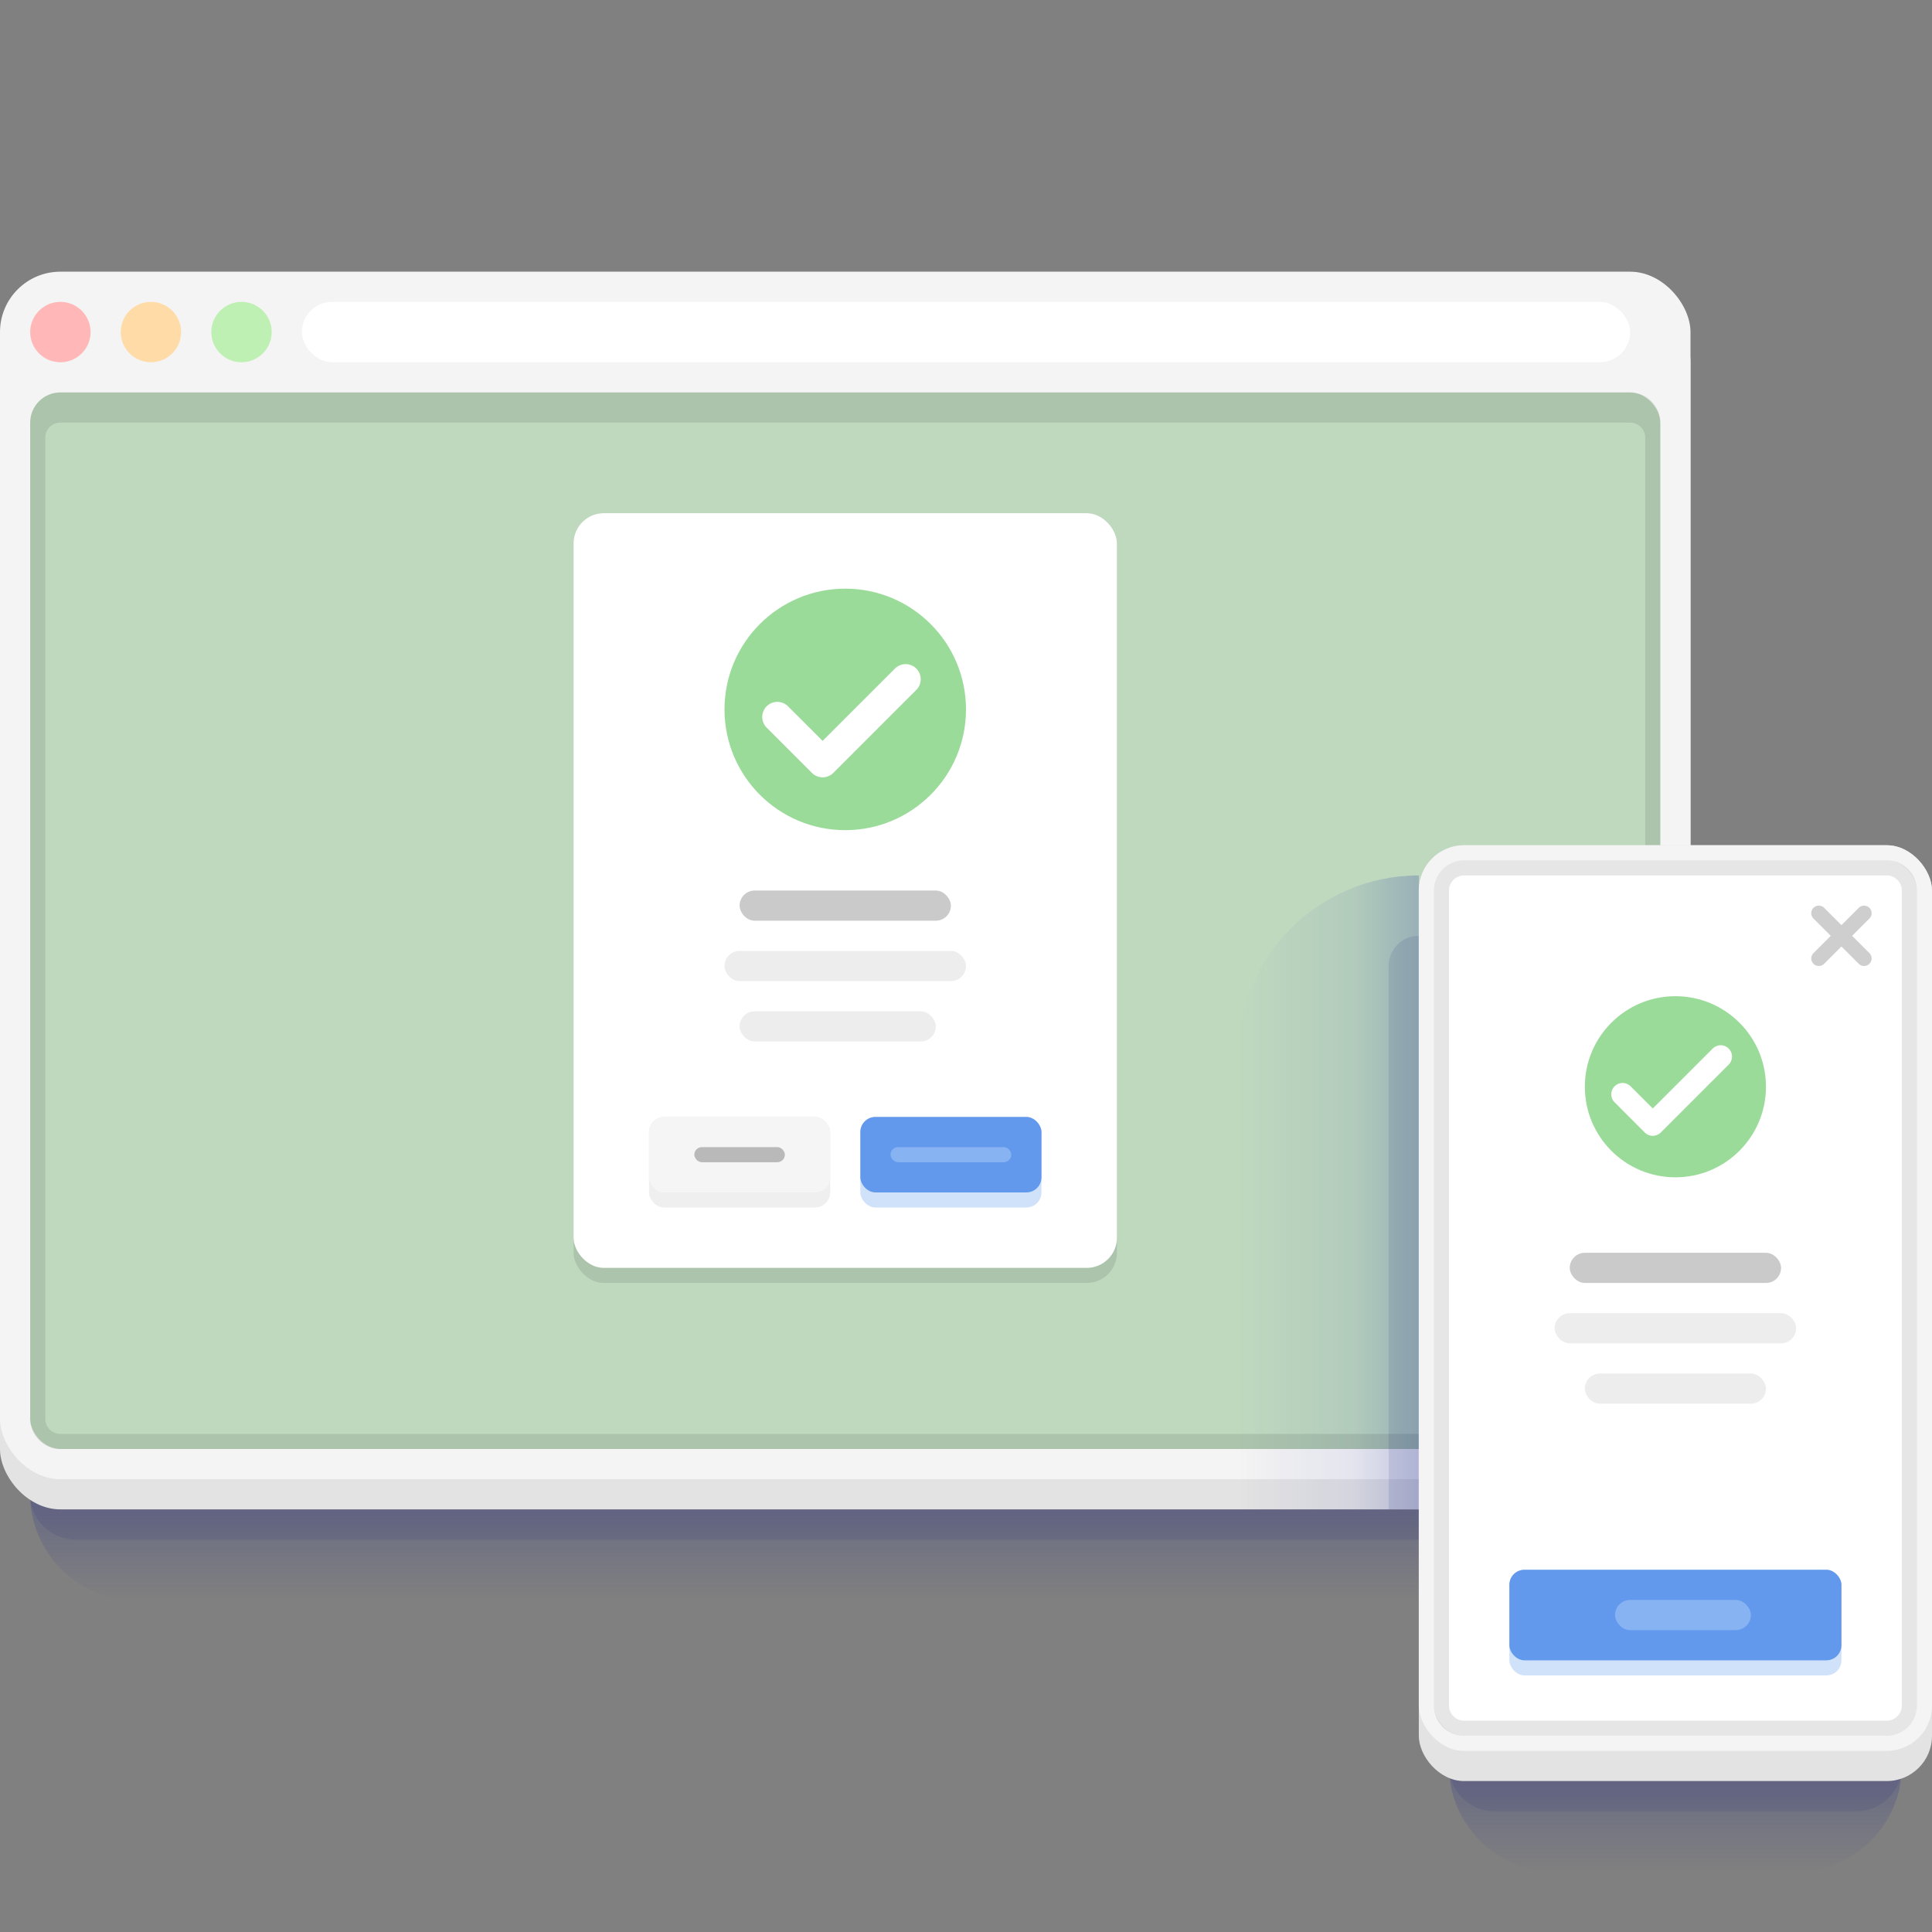 <svg fill="none" height="128" viewBox="0 0 128 128" width="128" xmlns="http://www.w3.org/2000/svg" xmlns:xlink="http://www.w3.org/1999/xlink"><rect x="0" y="0" width="128" height="128" fill="#808080" stroke="none"/><linearGradient id="lg1"><stop offset="0" stop-color="#000f96" stop-opacity=".2"/><stop offset="1" stop-color="#000f96" stop-opacity="0"/></linearGradient><linearGradient id="paint0_linear" gradientUnits="userSpaceOnUse" x1="56" x2="56" xlink:href="#lg1" y1="99" y2="106"/><linearGradient id="paint1_linear" gradientUnits="userSpaceOnUse" x1="94" x2="82" y1="78.553" y2="78.553"><stop offset="0" stop-color="#000f96" stop-opacity=".2"/><stop offset=".359" stop-color="#000f96" stop-opacity=".07"/><stop offset="1" stop-color="#000f96" stop-opacity="0"/></linearGradient><linearGradient id="paint2_linear" gradientUnits="userSpaceOnUse" x1="111" x2="111" xlink:href="#lg1" y1="117" y2="124"/><path d="m2 99h108c0 3.866-3.134 7-7 7h-94c-3.866 0-7-3.134-7-7z" fill="url(#paint0_linear)"/><path d="m2 99h108c0 1.657-1.343 3-3 3h-102c-1.657 0-3-1.343-3-3z" fill="#000b6a" fill-opacity=".08"/><rect fill="#e3e3e3" height="80" rx="4" width="112" y="20"/><rect fill="#f4f4f4" height="80" rx="4" width="112" y="18"/><rect fill="#bfd9bf" height="70" rx="2" width="108" x="2" y="26"/><path clip-rule="evenodd" d="m4 26c-1.105 0-2 .895-2 2v66c0 1.105.895 2 2 2h104c1.105 0 2-.895 2-2v-66c0-1.105-.895-2-2-2zm0 2c-.552 0-1 .448-1 1v65c0 .552.448 1 1 1h104c.552 0 1-.448 1-1v-65c0-.552-.448-1-1-1z" fill="#000" fill-opacity=".1" fill-rule="evenodd"/><circle cx="4" cy="22" fill="#ffb7b7" r="2"/><circle cx="10" cy="22" fill="#ffdca7" r="2"/><circle cx="16" cy="22" fill="#bff0b3" r="2"/><rect fill="#fff" height="4" rx="2" width="88" x="20" y="20"/><rect fill="#000" fill-opacity=".1" height="51" rx="2" width="36" x="38" y="34"/><rect fill="#fff" height="50" rx="2" width="36" x="38" y="34"/><circle cx="56" cy="47" fill="#9bdb9a" r="8"/><path d="m51.5 47.5 3 3 5.5-5.5" stroke="#fff" stroke-linecap="round" stroke-linejoin="round" stroke-width="2"/><rect fill="#cacaca" height="2" rx="1" width="14" x="49" y="59"/><rect fill="#ededed" height="2" rx="1" width="16" x="48" y="63"/><rect fill="#ededed" height="2" rx="1" width="13" x="49" y="67"/><rect fill="#6299ec" fill-opacity=".3" height="6" rx="1" width="12" x="57" y="74"/><rect fill="#6299ec" height="5" rx="1" width="12" x="57" y="74"/><rect fill="#88b3f3" height="1" rx=".5" width="8" x="59" y="76"/><rect fill="#efefef" height="6" rx="1" width="12" x="43" y="74"/><rect fill="#f5f5f5" height="5" rx="1" width="12" x="43" y="74"/><rect fill="#b9b9b9" height="1" rx=".5" width="6" x="46" y="76"/><path d="m82 70c0-6.627 5.373-12 12-12v42h-12z" fill="url(#paint1_linear)"/><path d="m92 64c0-1.105.895-2 2-2v38h-2z" fill="#000b6a" fill-opacity=".1"/><path d="m96 117h30c0 3.866-3.134 7-7 7h-16c-3.866 0-7-3.134-7-7z" fill="url(#paint2_linear)"/><path d="m96 117h30c0 1.657-1.343 3-3 3h-24c-1.657 0-3-1.343-3-3z" fill="#000b6a" fill-opacity=".08"/><rect fill="#e3e3e3" height="62" rx="3" width="34" x="94" y="56"/><rect fill="#f4f4f4" height="60" rx="3" width="34" x="94" y="56"/><rect fill="#fff" height="58" rx="2" width="32" x="95" y="57"/><path clip-rule="evenodd" d="m97 57c-1.105 0-2 .895-2 2v54c0 1.105.895 2 2 2h28c1.105 0 2-.895 2-2v-54c0-1.105-.895-2-2-2zm0 1c-.552 0-1 .448-1 1v54c0 .552.448 1 1 1h28c.552 0 1-.448 1-1v-54c0-.552-.448-1-1-1z" fill="#000" fill-opacity=".1" fill-rule="evenodd"/><rect fill="#cacaca" height="2" rx="1" width="14" x="104" y="83"/><rect fill="#ededed" height="2" rx="1" width="16" x="103" y="87"/><rect fill="#ededed" height="2" rx="1" width="12" x="105" y="91"/><circle cx="111" cy="72" fill="#9bdb9a" r="6"/><path d="m107.5 72.5 2 2 4.5-4.5" stroke="#fff" stroke-linecap="round" stroke-linejoin="round" stroke-width="1.5"/><rect fill="#6299ec" fill-opacity=".3" height="7" rx="1" width="22" x="100" y="104"/><rect fill="#6299ec" height="6" rx="1" width="22" x="100" y="104"/><rect fill="#88b3f3" height="2" rx="1" width="9" x="107" y="106"/><g stroke="#cecece" stroke-linecap="round"><path d="m123.5 60.5-3 3"/><path d="m120.5 60.5 3 3"/></g></svg>